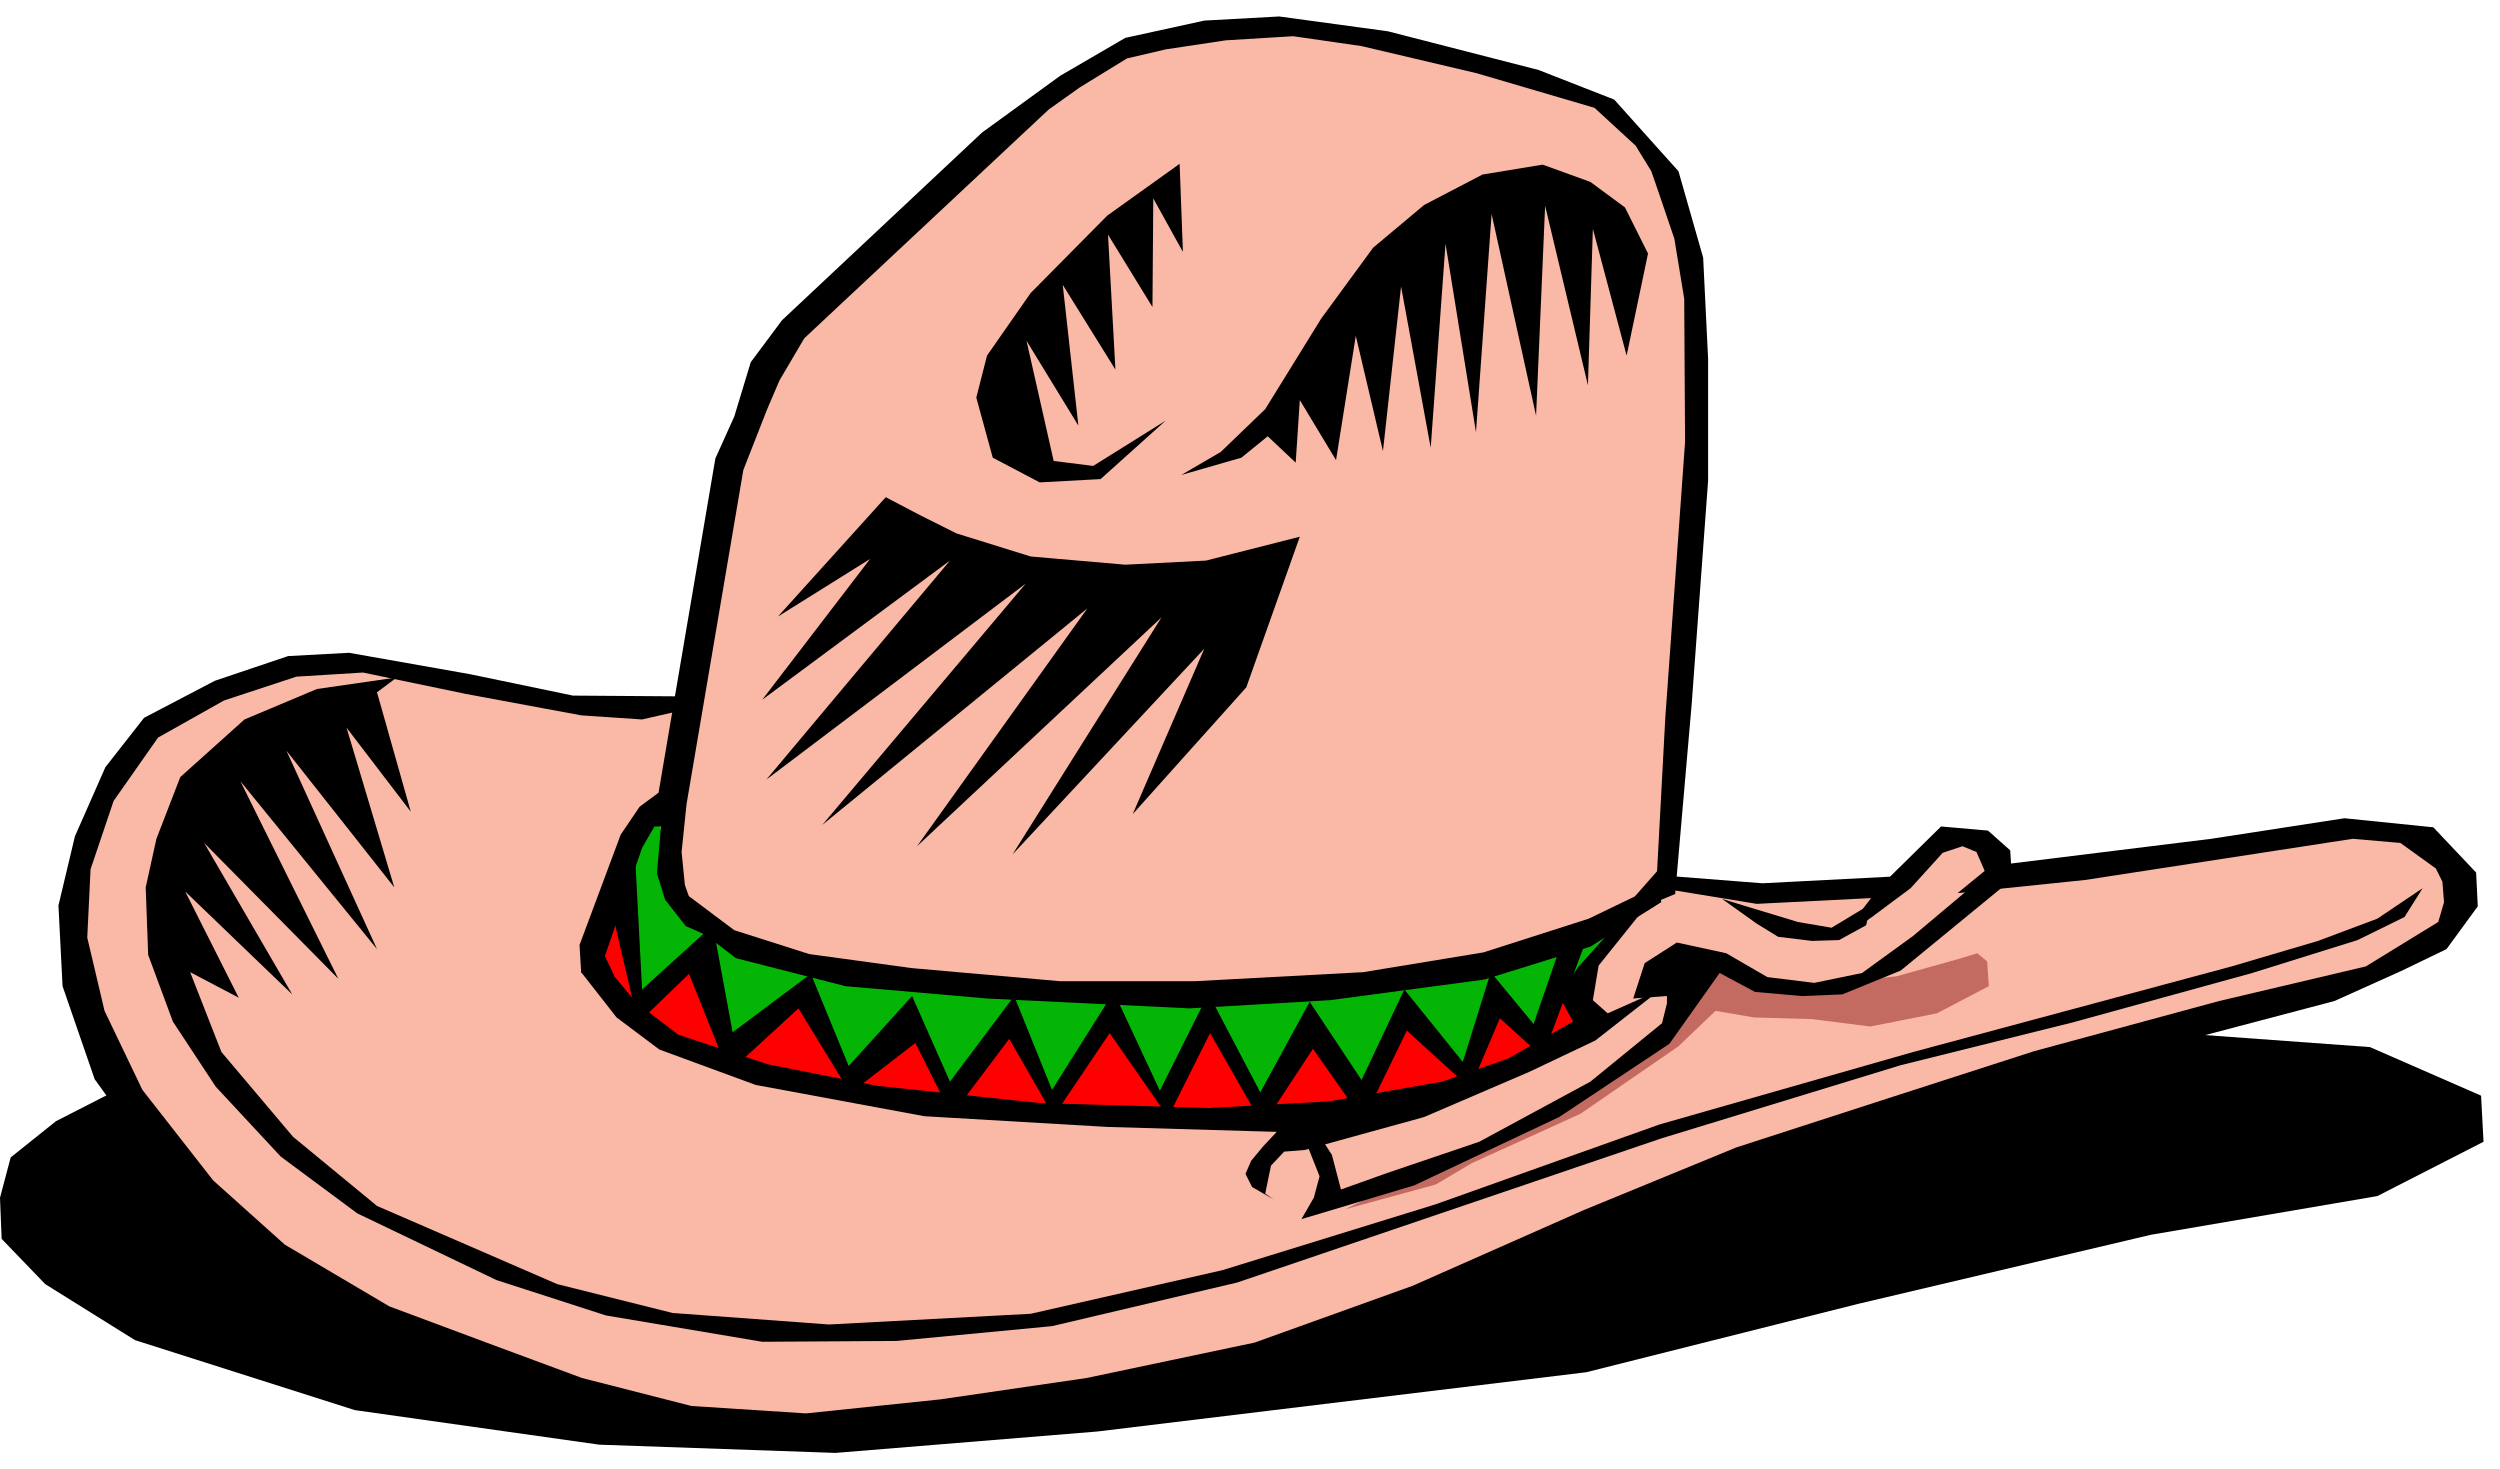 <svg xmlns="http://www.w3.org/2000/svg" width="481.109" height="282.772" fill-rule="evenodd" stroke-linecap="round" preserveAspectRatio="none" viewBox="0 0 3037 1785"><style>.pen1{stroke:none}.brush1{fill:#000}</style><path d="m156 1317-88 45-55 44-13 49 2 50 53 55 109 68 267 85 297 42 287 10 318-26 594-72 330-83 356-84 275-47 129-66-3-56-135-59-261-19-141-17-1294-6-1027 87z" class="pen1 brush1"/><path d="M830 853H719l-136-16-125-30h-94l-108 35-91 69-54 85-12 83-7 89 28 97 65 120 98 90 98 71 162 91 166 55 167 45 210-5 198-29 231-53 212-80 252-102 286-109 278-81 219-51 116-41 75-39 25-44-3-58-66-43-71 4-260 49-146 7-26-45-40 2-67 56-169 21-67-27-47 3 32-423 13-183-7-147-36-104-50-73-72-44-249-57-129-5-122 13-97 46-111 99-224 206-53 97-31 101-26 159-24 96z" class="pen1" style="fill:#fab8a6"/><path d="m2414 1168 2 30-63 33-81 16-71-9-70-2-47-8-45 43-119 82-132 60-44 26-110 30 138-67 95-46 92-51 61-57 45-61 16-24 53 32 65 2 105-11 75-21 23-7 12 10z" class="pen1" style="fill:#c46b61"/><path d="m750 1069-22 67-1 38 18 40 69 51 107 39 124 26 138 18 185 12 179 4 131-14 110-25 96-39 61-36-38-64-461 44-341-28-208-55-60-51-42-75-45 48z" class="pen1" style="fill:red"/><path d="m800 989-25 26-13 43v56l12 108 72-64 42 135 84-83 68 114 68-83 54 105 60-99 56 99 70-112 67 119 55-112 65 110 61-102 56 99 58-114 70 79 37-95 59 55 20-96 25 40 37-98-122 38-221 40-189 8-191-7-152-14-139-24-83-39-44-36-8-36-9-60z" class="pen1" style="fill:#05b505"/><path d="m723 1196 57-166 15-26h8l-5 57 10 32 25 32 34 15-26-39-9-26-4-40 6-58 69-406 29-74 15-35 30-51 297-278 38-27 57-35 47-11 73-11 82-5 83 12 140 33 143 42 50 46 19 31 9 26 19 56 12 73 1 174-24 335-12 224 24-10 20-230 20-272V436l-6-123-30-105-35-39-43-48-92-36-183-47-132-18-91 5-96 21-79 46-95 69-243 228-38 51-20 66-23 51-69 406-23 17-23 34-50 134 2 33 17 15z" class="pen1 brush1"/><path d="m837 861-57 13-74-5-140-26-125-26-81 5-88 29-80 45-54 77-28 83-4 83 21 89 46 96 86 110 87 78 127 75 118 44 116 43 133 34 139 9 163-17 178-26 204-43 192-69 208-92 185-76 176-57 186-60 225-61 178-42 88-54 7-24-2-25-8-16-43-31-58-5-325 50-155 16 33-27-10-23-17-7-24 8-39 43-47 35-40 28 39-51-139 7-116-19 8-15 115 9 155-8 62-61 57 5 27 24 1 16 243-30 162-25 108 11 52 55 2 41-38 52-56 27-80 36-163 43-385 110-282 105-240 103-193 76-258 54-252 37-189 3-206-47-176-63-168-91-129-124-80-111-39-113-5-98 20-84 37-84 47-60 86-45 89-30 74-4 147 26 125 26 140 1 1 15z" class="pen1 brush1"/><path d="m813 1044 19 41 60 45 91 29 124 17 181 16h163l205-11 146-24 128-41 56-27 30-34 2 41-86 54-129 40-187 25-171 10-246-12-172-15-133-34-69-53-12-67z" class="pen1 brush1"/><path d="m728 1147 19 40 26 31 51 39 109 36 132 26 198 21 205 6 146-8 138-24 80-28 79-45-17-31 23-35 46-51 48-37-69 86-7 42 18 16 63-28-78 61-80 38-128 55-145 40-25 2-16 17-7 34 10 7-26-15-8-16 7-16 15-18 16-17-206-6-222-13-205-38-117-43-52-39-43-55 22-34z" class="pen1 brush1"/><path d="m1984 1213 14-43 39-25 60 13 50 29 57 7 58-12 62-45 94-79 19 16-128 105-71 29-49 2-57-5-43-23-61 86-134 89-176 83-137 41 15-26 7-26-19-48 25 8 9 14 11 42 56-20 112-38 135-73 87-71 6-24v-9l-41 3z" class="pen1 brush1"/><path d="m2092 1092 42 30 26 16 41 5 33-1 33-18 6-26-48 29-41-7-66-20-26-8zm-657-515 48-28 54-52 68-110 63-86 62-52 71-37 73-12 58 21 42 31 28 56-26 124-41-154-6 190-52-218-11 255-54-245-19 265-37-229-18 248-36-196-22 200-33-140-24 151-44-73-5 76-34-32-32 26-73 21zm-2-378 4 107-36-65-1 132-54-88 9 164-64-103 19 171-63-103 33 146 48 6 88-55-79 71-74 4-57-30-20-73 13-51 53-76 93-94 88-63zm-357 405L945 749l112-70-131 171 228-169-223 266 315-238-247 293 322-263-207 289 297-278-181 288 233-250-87 201 138-154 65-183-114 29-98 5-115-10-90-28-44-22-42-22zm-305 426 9 172 86-78 24 130 95-71 46 112 77-85 46 104 78-104 46 114 75-119 56 120 59-118 63 120 60-110 63 95 52-110 71 88 34-109 52 63 29-84 32-10-50 134-52-47-36 85-77-70-53 109-61-87-61 93-64-112-51 102-71-102-68 101-54-94-70 93-44-88-79 61-63-103-85 78-48-120-62 60-32-138 28-75z" class="pen1 brush1"/><path d="m482 823-97 14-88 37-78 70-29 75-13 59 3 82 30 81 52 79 79 85 93 69 169 81 133 43 190 32 163-1 189-18 225-53 515-175 291-89 209-52 218-60 128-40 57-28 22-35-55 37-72 27-105 31-387 104-308 88-272 97-259 80-233 53-245 13-190-14-140-35-219-95-102-84-87-103-38-97 59 31-65-129 130 125-107-184 163 165-119-240 166 204-110-241 131 166-58-194 78 102-41-145 24-18z" class="pen1 brush1"/></svg>
